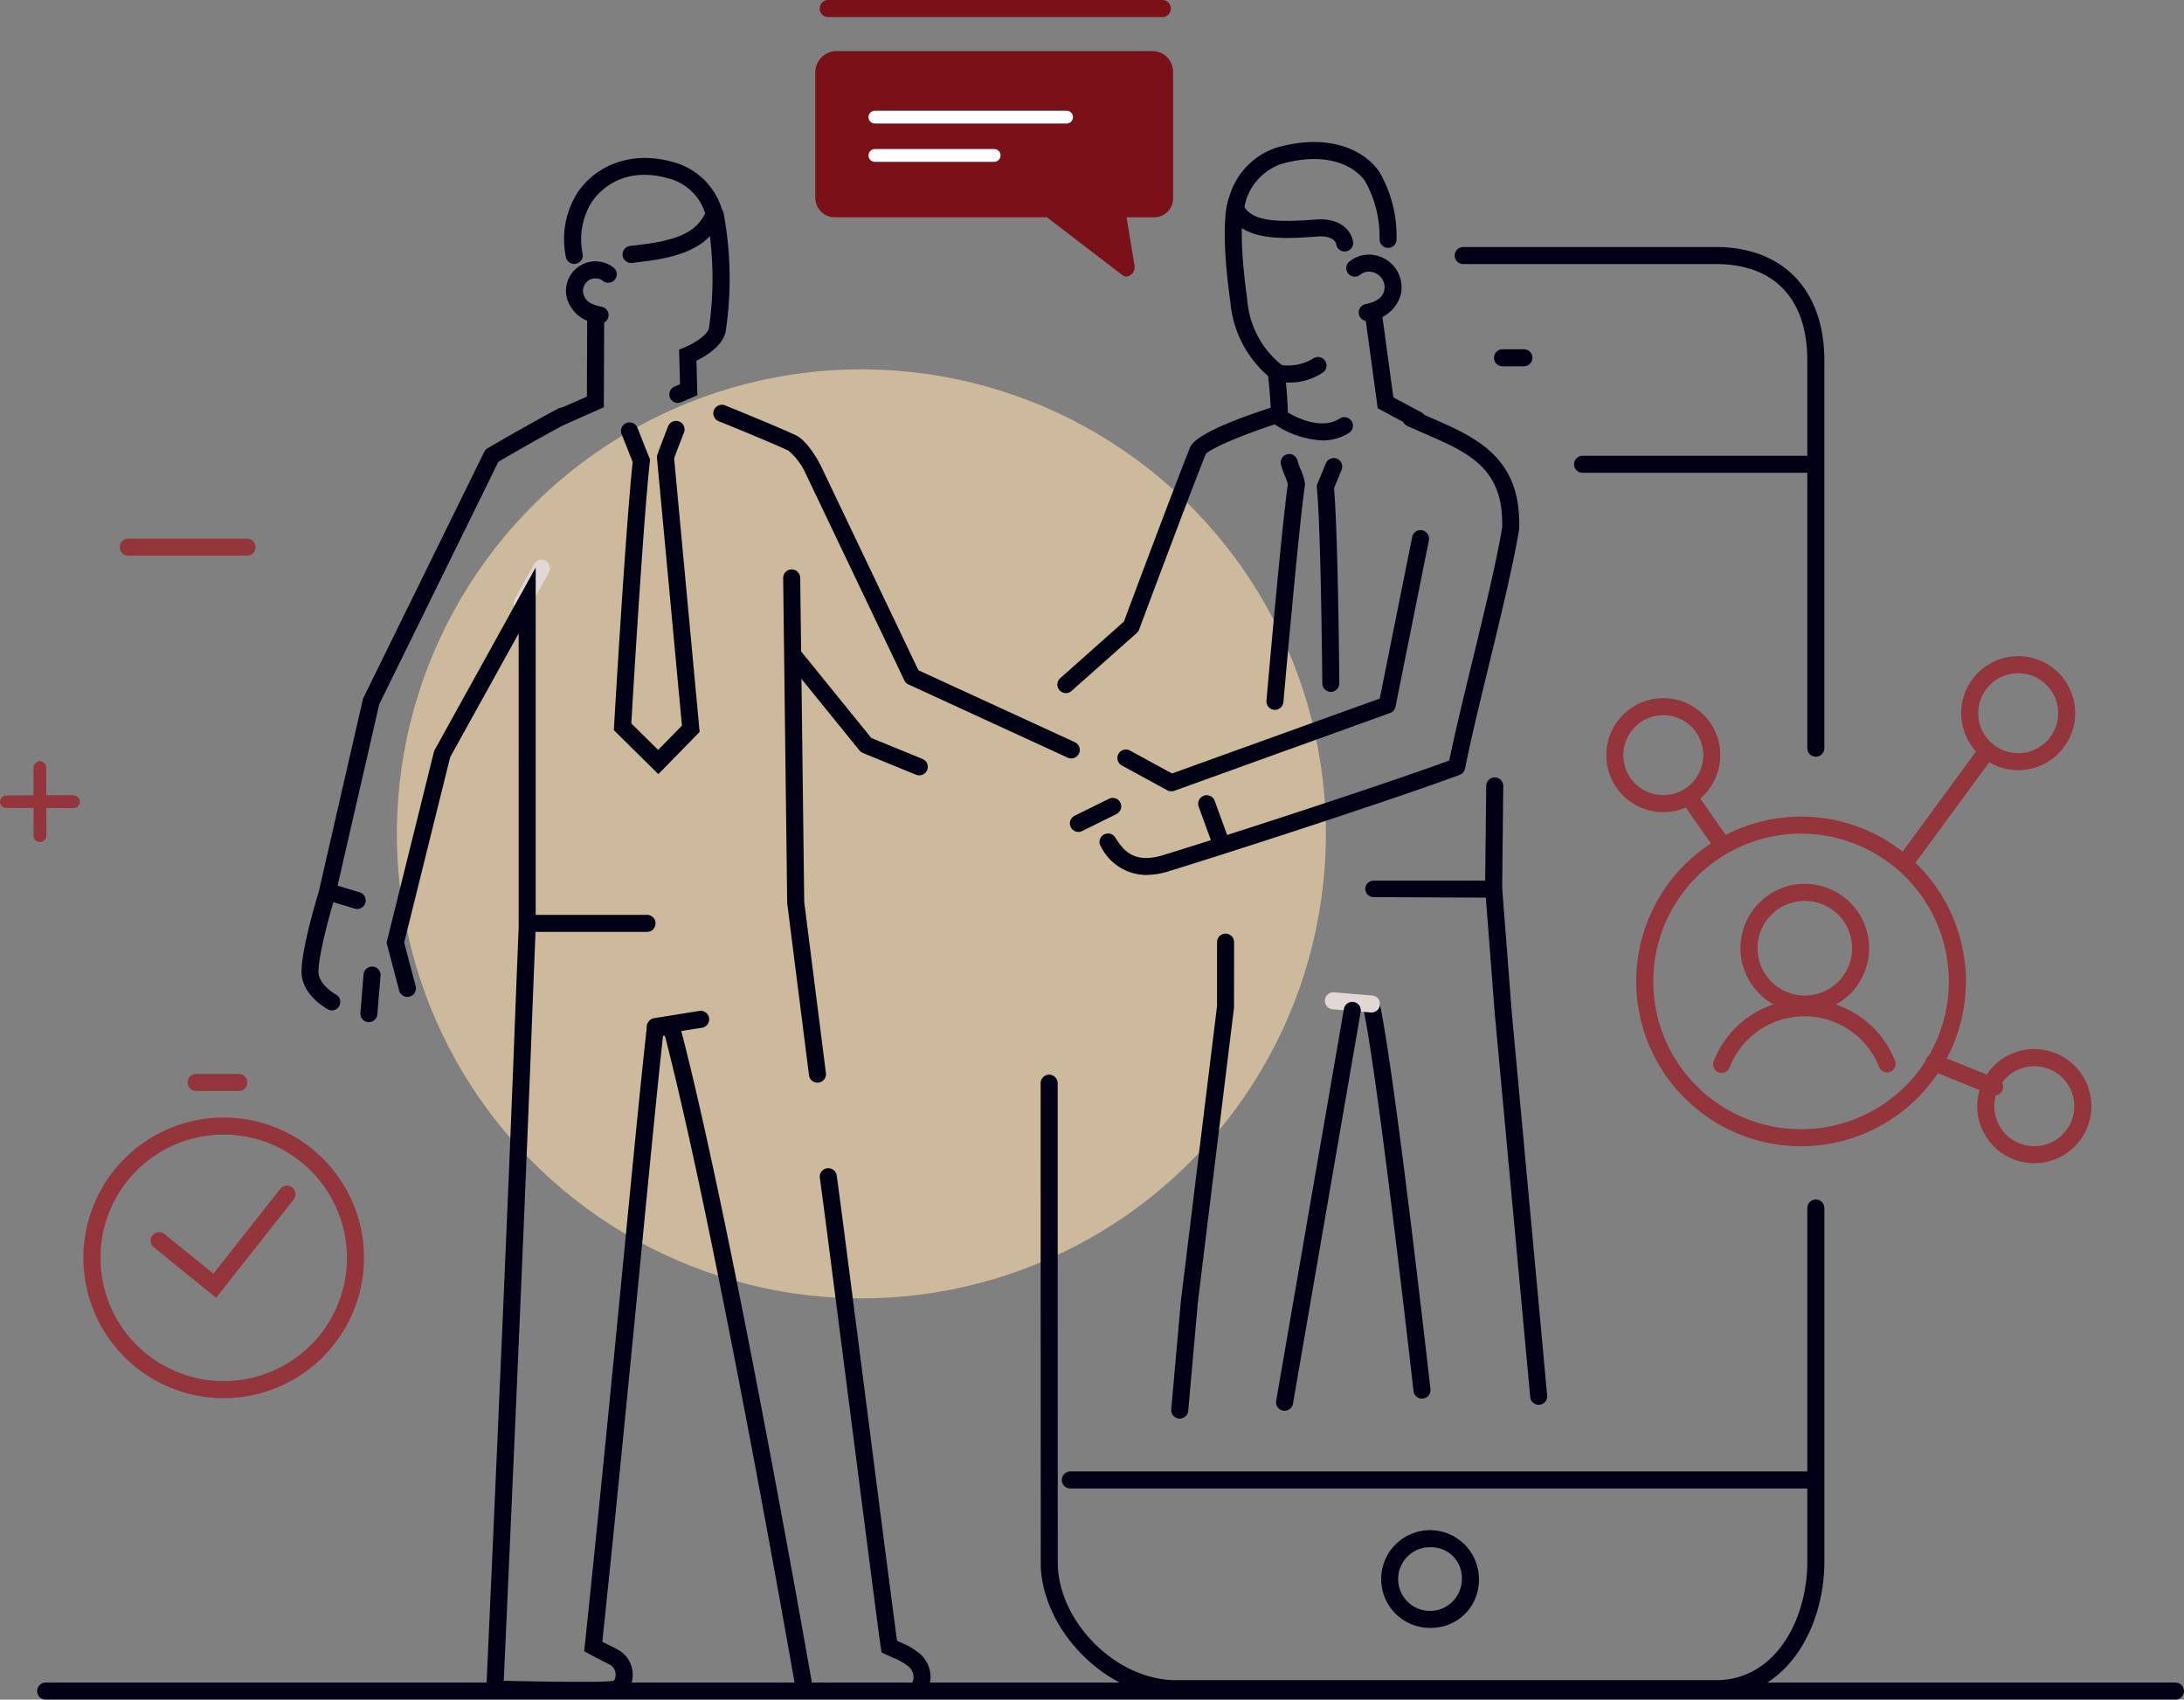 <svg xmlns="http://www.w3.org/2000/svg" width="193.168" height="150.325" viewBox="0 0 193.168 150.325"><rect x="0" y="0" width="193.168" height="150.325" fill="#808080" stroke="none"/><defs><style>.a{fill:#dbc3a1;opacity:0.85;}.b{fill:#010014;}.c{fill:#e1d8d6;}.d{fill:#94353c;}.e{fill:#7a1118;}.f{fill:#fff;}</style></defs><circle class="a" cx="41.074" cy="41.074" r="41.074" transform="matrix(0.94, -0.342, 0.342, 0.94, 23.53, 49.191)"/><path class="b" d="M1413.712,445.731l-.062,0a.752.752,0,0,1-.689-.812l.277-3.384a.753.753,0,1,1,1.5.123l-.278,3.384A.753.753,0,0,1,1413.712,445.731Z" transform="translate(-1381.084 -355.325)"/><path class="b" d="M1403.463,378.7a.74.74,0,0,1-.355-.09c-.092-.048-2.245-1.223-2.322-3.2-.073-1.9,1.324-6.558,1.521-7.206l3.9-17a.787.787,0,0,1,.058-.163l10.674-21.73a.753.753,0,0,1,.292-.316c.031-.018,3.064-1.811,6.217-3.5a.754.754,0,1,1,.713,1.328c-2.67,1.435-5.256,2.942-5.97,3.361l-10.536,21.449-3.891,16.944c0,.017-.008.035-.014.052-.426,1.393-1.518,5.319-1.465,6.733.036.927,1.142,1.724,1.527,1.93a.754.754,0,0,1-.356,1.418Z" transform="translate(-1374.113 -289.339)"/><path class="b" d="M1476.817,301.6a.754.754,0,0,1-.3-1.445l.491-.212-.083-3.058.485-.2c.83-.338,2.1-1.131,2.166-1.759a30.86,30.86,0,0,0-.181-9.779.753.753,0,0,1,1.463-.363,31.612,31.612,0,0,1,.216,10.312c-.157,1.386-1.742,2.342-2.615,2.768l.083,3.052-1.428.617A.734.734,0,0,1,1476.817,301.6Z" transform="translate(-1416.862 -265.958)"/><path class="b" d="M1455.27,283.557a.752.752,0,0,1-.724-.548,7.681,7.681,0,0,1,.689-5.2c1.221-2.4,4.448-4.451,8.646-3.3a6.166,6.166,0,0,1,4.482,4.332l.093.265-.1.262c-.842,2.143-2.627,3.29-5.969,3.836-.481.079-1.939.253-2,.26a.753.753,0,1,1-.178-1.5c.015,0,1.486-.177,1.936-.251,2.671-.436,4.021-1.188,4.7-2.645a4.591,4.591,0,0,0-3.358-3.109c-3.889-1.065-6.171,1.092-6.906,2.533A6.269,6.269,0,0,0,1456,282.6a.755.755,0,0,1-.527.925A.764.764,0,0,1,1455.27,283.557Z" transform="translate(-1404.479 -260.21)"/><path class="b" d="M1453.056,315.345a.754.754,0,0,1-.3-1.444l2.472-1.086.026-7.009a.835.835,0,0,1,.753-.84h0a.834.834,0,0,1,.75.845l-.03,7.945-3.37,1.5A.785.785,0,0,1,1453.056,315.345Z" transform="translate(-1403.319 -277.737)"/><path class="b" d="M1457.79,301.087a.75.75,0,0,1-.133-.012,3.116,3.116,0,0,1-2.752-2.161,2.609,2.609,0,0,1,4.093-2.79.753.753,0,0,1-.915,1.2,1.1,1.1,0,0,0-1.729,1.177c.105.368.383.881,1.569,1.093a.754.754,0,0,1-.132,1.5Z" transform="translate(-1404.744 -272.472)"/><path class="c" d="M1444.8,361.506a.754.754,0,0,1-.659-1.118l1.71-3.1a.753.753,0,1,1,1.319.728l-1.71,3.1A.752.752,0,0,1,1444.8,361.506Z" transform="translate(-1398.616 -307.395)"/><path class="b" d="M1599.653,357.687l-.066,0a.754.754,0,0,1-.685-.816c.055-.633,1.347-15.39,1.89-19.13a4.924,4.924,0,0,0-.273-.782,6.842,6.842,0,0,1-.338-.966.753.753,0,1,1,1.465-.354,5.757,5.757,0,0,0,.269.752,4.874,4.874,0,0,1,.388,1.266l.011.1-.015.1c-.525,3.5-1.882,18.994-1.9,19.15A.754.754,0,0,1,1599.653,357.687Z" transform="translate(-1486.887 -294.903)"/><path class="b" d="M1610.494,356.586a.779.779,0,0,1-.754-.777c0-.135-.114-13.58-.478-17.274l-.019-.195.814-1.975a.753.753,0,1,1,1.393.573l-.672,1.624c.357,3.991.464,16.69.468,17.236a.777.777,0,0,1-.747.789Z" transform="translate(-1492.788 -295.384)"/><path class="b" d="M1568.414,366.992a4.523,4.523,0,0,1-3.963-2.473.754.754,0,1,1,1.274-.8c.753,1.193,1.7,2.292,4.271,1.5,7.27-2.245,20.079-6.454,25.246-8.349.511-2.5,1.262-5.591,2.055-8.857,1.034-4.259,2.1-8.661,2.619-11.719.173-5.28-2.933-6.633-6.862-8.344-.514-.223-1.033-.45-1.551-.688a.754.754,0,0,1,.63-1.369c.508.234,1.018.456,1.522.675,3.932,1.712,8,3.482,7.765,9.829a.913.913,0,0,1-.01.1c-.522,3.113-1.6,7.567-2.649,11.874-.834,3.434-1.621,6.676-2.125,9.209a.753.753,0,0,1-.476.559c-4.9,1.825-18.24,6.212-25.721,8.522A6.884,6.884,0,0,1,1568.414,366.992Z" transform="translate(-1467.058 -289.602)"/><path class="b" d="M1556.52,350.684a.754.754,0,0,1-.5-1.317l5.631-5.006c.551-1.476,4.406-11.792,5.848-15.4.462-1.155,4.172-2.561,7.2-3.537a.754.754,0,0,1,.462,1.435c-2.7.869-5.844,2.152-6.278,2.7-1.552,3.885-5.844,15.391-5.887,15.507a.761.761,0,0,1-.206.3l-5.771,5.13A.75.75,0,0,1,1556.52,350.684Z" transform="translate(-1462.246 -289.381)"/><path class="b" d="M1623.951,482.393a.754.754,0,0,1-.748-.67c-.031-.276-3.131-27.722-4.457-33.933a.754.754,0,1,1,1.474-.315c1.341,6.284,4.353,32.947,4.481,34.08a.754.754,0,0,1-.664.833A.723.723,0,0,1,1623.951,482.393Z" transform="translate(-1498.182 -358.687)"/><path class="b" d="M1648.605,456.928a.754.754,0,0,1-.75-.685l-3.135-33.915-.855-11.107.1-9.064a.754.754,0,0,1,1.507.017l-.1,9,.849,11.029,3.134,33.9a.753.753,0,0,1-.681.82C1648.652,456.927,1648.628,456.928,1648.605,456.928Z" transform="translate(-1512.512 -332.675)"/><path class="b" d="M1598.884,303.421a8.293,8.293,0,0,1-4.221-1.431l-.312-.221-.007-.383c0-.018-.031-1.727-.249-3.659a9.76,9.76,0,0,1-3.343-6.562c-.972-6.97-.233-8.911-.146-9.109a.754.754,0,1,1,1.379.608h0s-.645,1.815.259,8.292a8.189,8.189,0,0,0,3.008,5.76l.263.192.039.324c.194,1.579.262,3.034.286,3.72.8.473,3,1.572,4.613.52a.754.754,0,0,1,.825,1.261A4.3,4.3,0,0,1,1598.884,303.421Z" transform="translate(-1481.931 -264.466)"/><path class="b" d="M1601.063,280.578a.753.753,0,0,1-.747-.664c-.022-.11-.22-.762-1.65-.662-2.98.215-6.692.482-7.934-2.163l-.094-.2.03-.221a6.454,6.454,0,0,1,4.438-5.3c4.635-1.289,7.692.256,9.008,2.132l.039.061a11.361,11.361,0,0,1,1.5,6.049.754.754,0,0,1-1.5-.126,10.017,10.017,0,0,0-1.291-5.147c-1.033-1.441-3.5-2.589-7.351-1.518a4.968,4.968,0,0,0-3.311,3.817c.851,1.388,3.286,1.332,6.359,1.112,2.355-.174,3.163,1.224,3.255,1.984a.753.753,0,0,1-.658.838A.725.725,0,0,1,1601.063,280.578Z" transform="translate(-1482.136 -258.332)"/><path class="c" d="M1615.023,447.884l-.063,0-3.42-.285a.753.753,0,0,1,.125-1.5l3.42.285a.753.753,0,0,1-.062,1.5Z" transform="translate(-1493.693 -358.332)"/><path class="b" d="M1623.827,315.586a.742.742,0,0,1-.355-.089l-3.162-1.693-1.1-8.056a.753.753,0,1,1,1.493-.2l.994,7.294,2.485,1.33a.754.754,0,0,1-.357,1.418Z" transform="translate(-1498.456 -277.694)"/><path class="b" d="M1617.165,300.066a.754.754,0,0,1-.147-1.493c1.3-.26,1.569-.834,1.658-1.243a1.378,1.378,0,0,0-1.026-1.584,1.23,1.23,0,0,0-1.106.227.753.753,0,0,1-.958-1.163,2.761,2.761,0,0,1,2.443-.522,2.9,2.9,0,0,1,2.12,3.363,3.175,3.175,0,0,1-2.835,2.4A.732.732,0,0,1,1617.165,300.066Z" transform="translate(-1496.238 -271.675)"/><path class="b" d="M1630.452,424.59h0l-10.6-.053a.727.727,0,1,1,0-1.454h0l10.6-.006a.756.756,0,0,1,0,1.513Z" transform="translate(-1498.369 -345.19)"/><path class="b" d="M1572.806,373.839a.749.749,0,0,1-.36-.092l-4.015-2.189a.753.753,0,1,1,.721-1.323l3.718,2.027,18.373-6.626,2.869-14.294a.753.753,0,1,1,1.477.3l-2.952,14.711a.754.754,0,0,1-.483.56l-19.091,6.885A.751.751,0,0,1,1572.806,373.839Z" transform="translate(-1469.208 -303.85)"/><path class="b" d="M1559.212,409.023a.754.754,0,0,1-.335-1.429l3.035-1.5a.753.753,0,0,1,.669,1.35l-3.035,1.5A.754.754,0,0,1,1559.212,409.023Z" transform="translate(-1463.831 -335.442)"/><path class="b" d="M1586.734,410.047a.755.755,0,0,1-.708-.5l-1.139-3.127a.754.754,0,0,1,1.416-.516l1.139,3.127a.754.754,0,0,1-.708,1.011Z" transform="translate(-1478.876 -335.097)"/><path class="b" d="M1408.43,426.067a.75.75,0,0,1-.217-.032l-2.137-.641a.754.754,0,1,1,.433-1.444l2.137.641a.754.754,0,0,1-.216,1.475Z" transform="translate(-1376.835 -345.669)"/><path class="b" d="M1600.988,317.4a5.825,5.825,0,0,1-1.273-.13.753.753,0,1,1,.357-1.464,4.314,4.314,0,0,0,3.066-.512.754.754,0,1,1,.85,1.244A5.3,5.3,0,0,1,1600.988,317.4Z" transform="translate(-1487.018 -283.565)"/><g transform="translate(7.375 94.987)"><g transform="translate(0 3.858)"><path class="d" d="M1368.047,496.608a12.41,12.41,0,1,1,12.41-12.41A12.424,12.424,0,0,1,1368.047,496.608Zm0-23.313a10.9,10.9,0,1,0,10.9,10.9A10.915,10.915,0,0,0,1368.047,473.295Z" transform="translate(-1355.636 -471.788)"/></g><path class="d" d="M1375.321,495.8l-5.53-4.475a.754.754,0,0,1,.948-1.172l4.344,3.515,5.91-7.495a.753.753,0,1,1,1.183.933Z" transform="translate(-1363.581 -476.002)"/><path class="d" d="M1381.735,464.267h-3.767a.753.753,0,1,1,0-1.507h3.767a.753.753,0,0,1,0,1.507Z" transform="translate(-1367.992 -462.76)"/></g><g transform="translate(72.109)"><g transform="translate(0 4.519)"><path class="e" d="M1533.414,272.026a.863.863,0,0,1-.454-.229l-6.563-5.03h-18.633a1.722,1.722,0,0,1-1.847-1.672V253.94a1.883,1.883,0,0,1,1.847-1.866h28.008a1.835,1.835,0,0,1,1.792,1.866V265.1a1.674,1.674,0,0,1-1.792,1.672h-2.323l.708,4.3a.846.846,0,0,1-.743.955Z" transform="translate(-1505.917 -252.074)"/></g><path class="f" d="M1534.455,265.546H1517.5a.565.565,0,0,1,0-1.13h16.954a.565.565,0,1,1,0,1.13Z" transform="translate(-1512.227 -254.622)"/><path class="f" d="M1528.05,273.48H1517.5a.565.565,0,0,1,0-1.13h10.549a.565.565,0,1,1,0,1.13Z" transform="translate(-1512.227 -259.166)"/><path class="e" d="M1507.578,243.01a.753.753,0,0,1,0-1.507l29.555,0a.753.753,0,0,1,0,1.507Z" transform="translate(-1506.437 -241.501)"/></g><path class="d" d="M1374.412,354.075h-10.549a.754.754,0,0,1,0-1.507h10.549a.754.754,0,0,1,0,1.507Z" transform="translate(-1352.54 -304.926)"/><g transform="translate(0 67.315)"><path class="d" d="M1338.944,406.591a.532.532,0,0,1-.565-.523.579.579,0,0,1,.564-.583l5.93-.024h0a.6.6,0,0,1,.565.6.546.546,0,0,1-.564.544l-5.93-.015Z" transform="translate(-1338.379 -402.447)"/><path class="d" d="M1345.88,405.566a.553.553,0,0,1-.565-.55l-.006-5.986a.616.616,0,0,1,.565-.622h0a.623.623,0,0,1,.565.629l.007,5.947a.58.58,0,0,1-.565.583Z" transform="translate(-1342.347 -398.408)"/></g><path class="b" d="M1516.616,356.168a.754.754,0,0,1-.314-.069l-14.079-6.472a.75.75,0,0,1-.366-.36l-8.732-18.3a5.716,5.716,0,0,0-1.533-2.032c-2.152-.983-6.118-2.576-6.158-2.592a.753.753,0,1,1,.562-1.4c.04.016,4.039,1.622,6.222,2.619,1.083.495,2.073,2.368,2.26,2.739l8.622,18.07,13.832,6.358a.754.754,0,0,1-.315,1.439Z" transform="translate(-1421.869 -289.086)"/><path class="b" d="M1454.733,457.635l-.628-.031-.108-.417c-.07-.4-7-40.216-11.62-58.089-.054,0-.111-.005-.167-.005-.456,4.093-1.123,10.949-1.959,19.531-.957,9.818-2.143,22-3.41,34.063.2.105.387.2.569.288.353.176.687.341,1.034.556a2.532,2.532,0,0,1,1.013,2.678,1.752,1.752,0,0,1-1.516,1.442c-1.563.217-10.258-.012-10.627-.023l-.768-.021.035-.767c.018-.4,1.851-40.609,2.6-60.887l.26-6.467V363.507l-6.058,10.941-4.069,16.4,1.02,3.875a.754.754,0,0,1-1.458.384l-1.118-4.248,4.209-16.968,8.979-16.218v31.845l-.26,6.495c-.691,18.728-2.307,54.444-2.565,60.129,2.879.069,8.532.168,9.642.014.151-.015.21-.225.224-.289a1.037,1.037,0,0,0-.34-1.056c-.286-.178-.575-.321-.91-.488-.306-.153-.654-.325-1.069-.558l-.432-.243.052-.492c1.286-12.22,2.492-24.6,3.461-34.553.874-8.982,1.565-16.077,2.022-20.1l.04-.353.3-.194a2.611,2.611,0,0,1,1.527-.236c.1,0,.182.01.237.006l.667-.1.148.654c4.321,16.453,10.771,52.938,11.683,58.142,1.837.016,7.175.063,8.856.065a1.039,1.039,0,0,0,.133-.5,1.222,1.222,0,0,0-.511-1.034,5.021,5.021,0,0,0-1.26-.706c-.188-.085-.413-.188-.689-.317l-.364-.17-.062-.4c-.177-1.125-1.507-11.483-2.794-21.5-1.186-9.23-2.412-18.774-2.607-20.082a.754.754,0,0,1,1.491-.223c.2,1.324,1.37,10.45,2.611,20.113,1.19,9.262,2.417,18.817,2.731,21.061l.31.142a6.432,6.432,0,0,1,1.539.871,2.737,2.737,0,0,1,1.044,2.81,1.492,1.492,0,0,1-1.278,1.229Z" transform="translate(-1383.566 -307.48)"/><path class="b" d="M1472.227,452.075a.754.754,0,0,1-.118-1.5l3.99-.641a.753.753,0,1,1,.239,1.488l-3.99.641A.779.779,0,0,1,1472.227,452.075Z" transform="translate(-1414.246 -360.521)"/><path class="b" d="M1456.9,431.65h-10.172a.754.754,0,0,1,0-1.507H1456.9a.754.754,0,1,1,0,1.507Z" transform="translate(-1399.7 -349.225)"/><path class="b" d="M1535.186,589.945H1346.815a.753.753,0,1,1,0-1.507h188.371a.753.753,0,1,1,0,1.507Z" transform="translate(-1342.776 -439.619)"/><g transform="translate(92.041 21.85)"><path class="b" d="M1669.4,337.706a.753.753,0,0,1-.753-.753V302.641c0-5.438-2.928-8.509-8.061-8.509h-22.371a.753.753,0,1,1,0-1.507h22.371c5.911,0,9.568,3.808,9.568,10.016v34.312A.753.753,0,0,1,1669.4,337.706Z" transform="translate(-1600.838 -292.625)"/><path class="b" d="M1611.517,517.662h-47.808c-5.822,0-11.619-5.57-11.929-11.484-.011-.192-.014-42.425-.014-42.851a.754.754,0,0,1,1.507.009c0,.42,0,42.232.012,42.785.272,5.158,5.338,10.035,10.424,10.035h47.808c5.246,0,8.061-5.375,8.061-10.475V474.4a.753.753,0,0,1,1.507,0V505.68C1621.084,511.51,1617.742,517.662,1611.517,517.662Z" transform="translate(-1551.766 -389.4)"/><path class="b" d="M1682.933,337.327H1662.9a.753.753,0,0,1,0-1.507h20.037a.753.753,0,0,1,0,1.507Z" transform="translate(-1614.969 -317.359)"/><path class="b" d="M1622.207,546.249h-65.362a.754.754,0,0,1,0-1.507h65.362a.754.754,0,0,1,0,1.507Z" transform="translate(-1554.243 -436.448)"/><path class="b" d="M1648.3,315.288h-1.888a.754.754,0,1,1,0-1.507h1.888a.754.754,0,0,1,0,1.507Z" transform="translate(-1605.532 -304.739)"/><path class="b" d="M1627.422,565.549a4.322,4.322,0,1,1,4.088-4.314A4.212,4.212,0,0,1,1627.422,565.549Zm0-7.124a2.818,2.818,0,1,0,2.581,2.809A2.706,2.706,0,0,0,1627.422,558.425Z" transform="translate(-1592.746 -443.42)"/></g><g transform="translate(142.072 58.037)"><path class="d" d="M1688.921,438.959a14.578,14.578,0,1,1,14.579-14.578A14.594,14.594,0,0,1,1688.921,438.959Zm0-27.649a13.071,13.071,0,1,0,13.072,13.072A13.087,13.087,0,0,0,1688.921,411.31Z" transform="translate(-1671.695 -395.612)"/><path class="d" d="M1746.639,386.681a5.042,5.042,0,1,1,5.041-5.042A5.048,5.048,0,0,1,1746.639,386.681Zm0-8.576a3.535,3.535,0,1,0,3.534,3.534A3.538,3.538,0,0,0,1746.639,378.105Z" transform="translate(-1710.206 -376.598)"/><path class="d" d="M1673.19,395.368a5.042,5.042,0,1,1,5.042-5.042A5.048,5.048,0,0,1,1673.19,395.368Zm0-8.577a3.535,3.535,0,1,0,3.535,3.535A3.539,3.539,0,0,0,1673.19,386.791Z" transform="translate(-1668.148 -381.572)"/><path class="d" d="M1749.975,468.022c-.112,0-.226,0-.339-.011a5.048,5.048,0,1,1,.339.011Zm-.01-8.576a3.535,3.535,0,0,0-2.655,5.863,3.535,3.535,0,1,0,2.894-5.855Q1750.083,459.445,1749.965,459.446Z" transform="translate(-1712.113 -423.175)"/><path class="d" d="M1740.317,462.592a.758.758,0,0,1-.282-.055l-5.368-2.17a.754.754,0,1,1,.565-1.4l5.369,2.171a.754.754,0,0,1-.283,1.452Z" transform="translate(-1705.967 -423.733)"/><path class="d" d="M1686.853,409.258a.751.751,0,0,1-.618-.322l-2.562-3.671a.753.753,0,1,1,1.235-.862l2.563,3.671a.753.753,0,0,1-.617,1.185Z" transform="translate(-1676.96 -392.334)"/><path class="d" d="M1729.007,405.781a.754.754,0,0,1-.606-1.2l7.242-9.875a.753.753,0,1,1,1.215.891l-7.242,9.875A.752.752,0,0,1,1729.007,405.781Z" transform="translate(-1702.566 -386.791)"/><path class="d" d="M1701.6,435.106a5.691,5.691,0,1,1,5.691-5.69A5.7,5.7,0,0,1,1701.6,435.106Zm0-9.874a4.183,4.183,0,1,0,4.184,4.184A4.188,4.188,0,0,0,1701.6,425.232Z" transform="translate(-1684.043 -403.584)"/><path class="d" d="M1691.005,454.116a.754.754,0,0,1-.7-1.03,8.615,8.615,0,0,1,16.031-.058.753.753,0,1,1-1.392.578,7.108,7.108,0,0,0-13.236.031A.754.754,0,0,1,1691.005,454.116Z" transform="translate(-1680.805 -417.255)"/></g><path class="b" d="M1580.048,476.592a.593.593,0,0,1-.068,0,.753.753,0,0,1-.683-.817l.861-9.672,3.19-26v-5.677a.754.754,0,0,1,1.507,0l-.006,5.815-3.193,26.02-.859,9.647A.754.754,0,0,1,1580.048,476.592Z" transform="translate(-1475.704 -351.122)"/><path class="b" d="M1601.6,484.06a.737.737,0,0,1-.129-.011.754.754,0,0,1-.615-.871l5.985-34.628a.754.754,0,1,1,1.485.256l-5.985,34.629A.754.754,0,0,1,1601.6,484.06Z" transform="translate(-1487.982 -359.281)"/><path class="b" d="M1502.515,404.134a.754.754,0,0,1-.747-.659l-1.924-15.177a.713.713,0,0,1-.006-.085l-.356-28.713a.75.75,0,0,1,.745-.762h.01a.753.753,0,0,1,.753.743l.355,28.671,1.919,15.134a.753.753,0,0,1-.653.842A.737.737,0,0,1,1502.515,404.134Z" transform="translate(-1430.214 -308.373)"/><path class="b" d="M1511.685,386.244a.758.758,0,0,1-.285-.056l-4.7-1.924a.752.752,0,0,1-.3-.223l-6.413-7.909a.753.753,0,0,1,1.171-.949l6.292,7.759,4.523,1.851a.753.753,0,0,1-.286,1.451Z" transform="translate(-1430.384 -317.666)"/><path class="b" d="M1468.573,359.489l-3.934-3.89.019-.34c.01-.176,1.016-17.468,1.645-23.378l-.99-2.5a.754.754,0,0,1,1.4-.556l1.128,2.843-.02.186c-.576,5.245-1.492,20.659-1.638,23.147l2.373,2.346,2.106-2.148-2.223-23.834.058-.159c0-.012.437-1.2.935-2.461a.753.753,0,1,1,1.4.553c-.385.975-.729,1.9-.862,2.265l2.256,24.192Z" transform="translate(-1410.346 -291.018)"/></svg>